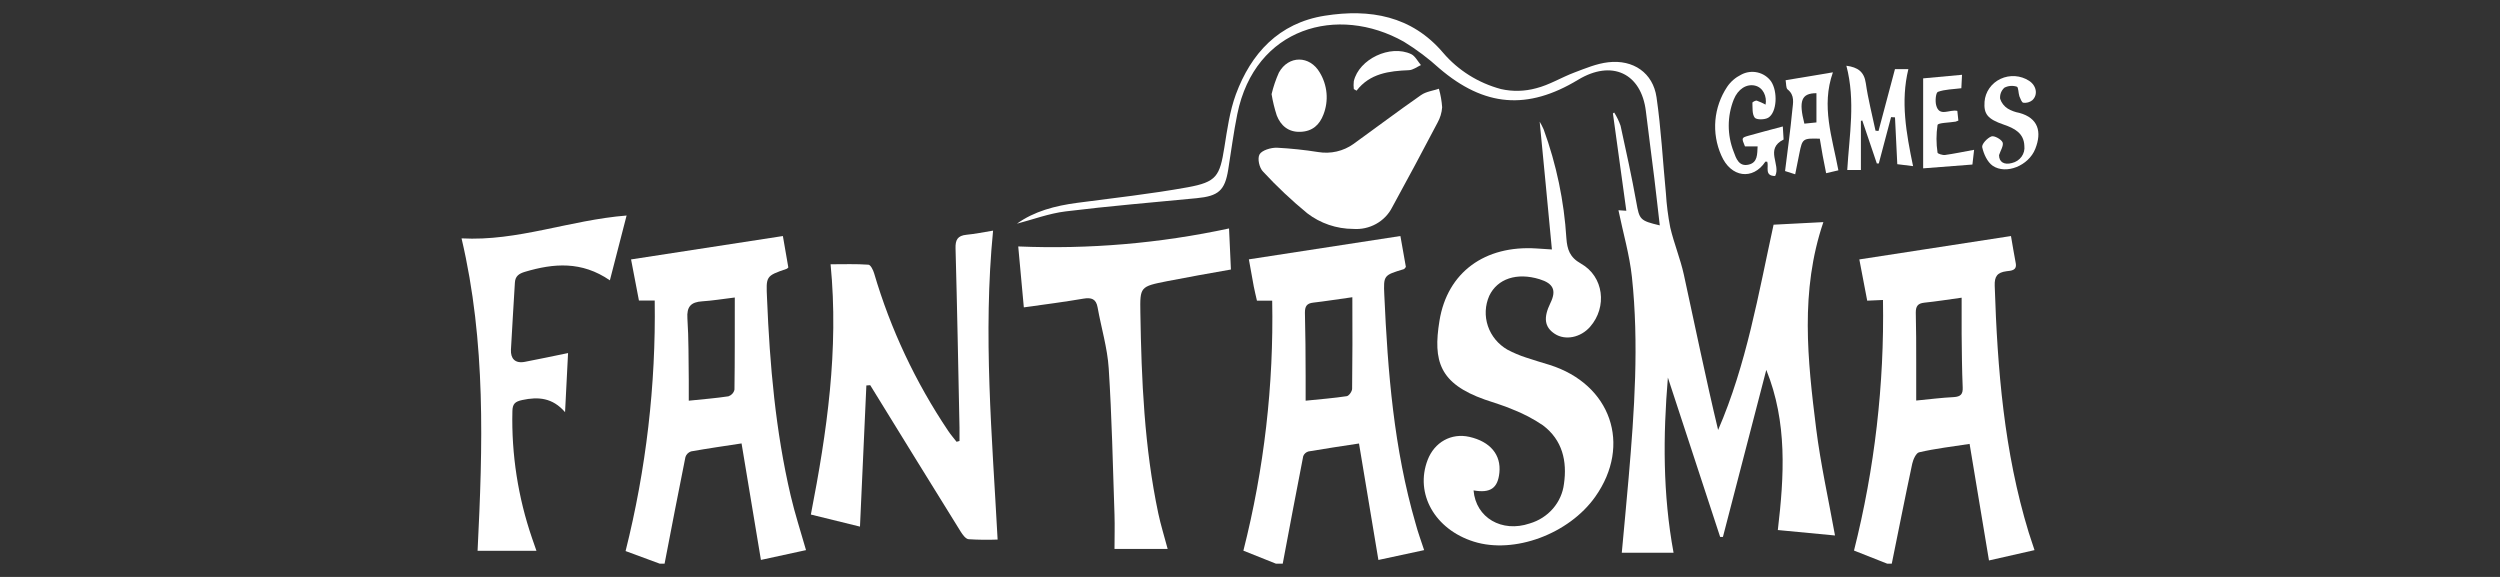 <svg width="130" height="30" viewBox="0 0 130 30" fill="none" xmlns="http://www.w3.org/2000/svg">
<rect x="0" y="0" width="130" height="30" fill="#333333" stroke="none"/>
<g clip-path="url(#clip0_13555_8786)">
<path d="M84.159 10.932L84.569 10.96C84.333 9.243 84.104 7.572 83.872 5.899L83.938 5.851C84.075 6.068 84.186 6.299 84.27 6.54C84.561 7.863 84.85 9.188 85.09 10.52C85.25 11.413 85.268 11.475 86.308 11.72C86.211 10.887 86.123 10.073 86.023 9.259C85.881 8.101 85.725 6.944 85.586 5.786C85.348 3.806 83.815 3.087 82.06 4.149C79.424 5.743 77.181 5.55 74.846 3.555C74.278 3.037 73.66 2.573 73.001 2.169C69.565 0.232 65.26 1.412 64.34 5.931C64.145 6.889 64.022 7.863 63.866 8.829C63.692 9.905 63.362 10.197 62.226 10.306C59.953 10.526 57.675 10.714 55.41 10.993C54.541 11.1 53.698 11.419 52.882 11.631C53.778 10.986 54.865 10.7 56.011 10.548C57.923 10.295 59.846 10.085 61.751 9.74C63.264 9.465 63.428 9.162 63.667 7.663C63.815 6.737 63.944 5.786 64.264 4.909C65.049 2.788 66.488 1.194 68.895 0.816C71.23 0.448 73.405 0.816 75.045 2.747C75.823 3.658 76.873 4.316 78.052 4.632C78.653 4.767 79.281 4.753 79.875 4.59C80.564 4.418 81.189 4.026 81.859 3.774C82.435 3.557 83.023 3.307 83.626 3.238C84.934 3.085 85.955 3.792 86.139 5.055C86.379 6.709 86.465 8.382 86.627 10.047C86.663 10.645 86.738 11.24 86.853 11.829C87.046 12.655 87.378 13.453 87.56 14.28C88.148 16.963 88.694 19.656 89.342 22.359C90.82 18.945 91.433 15.312 92.226 11.684L94.815 11.55C93.597 15.138 93.995 18.72 94.44 22.287C94.672 24.131 95.079 25.952 95.42 27.845L92.447 27.562C92.779 24.741 92.948 21.959 91.847 19.234C91.094 22.132 90.342 25.027 89.592 27.921H89.448L86.73 19.634C86.478 22.67 86.461 25.683 87.025 28.742H84.333C84.452 27.447 84.577 26.14 84.69 24.836C84.989 21.363 85.231 17.884 84.86 14.405C84.737 13.255 84.405 12.124 84.159 10.932Z" fill="white"/>
<path d="M76.625 25.501C76.742 26.925 78.097 27.709 79.544 27.22C80.017 27.081 80.437 26.813 80.753 26.448C81.069 26.082 81.269 25.636 81.326 25.162C81.496 23.992 81.254 22.883 80.227 22.113C79.733 21.779 79.202 21.501 78.642 21.284C78.183 21.086 77.691 20.945 77.207 20.777C74.854 19.943 74.51 18.779 74.852 16.682C75.262 14.148 77.224 12.746 79.897 12.92L80.699 12.972C80.494 10.75 80.278 8.578 80.063 6.327C80.139 6.455 80.207 6.587 80.268 6.723C80.935 8.552 81.334 10.463 81.453 12.399C81.496 12.962 81.619 13.376 82.207 13.706C83.401 14.377 83.585 15.967 82.685 16.993C82.193 17.557 81.394 17.716 80.85 17.361C80.307 17.007 80.252 16.516 80.621 15.759C80.943 15.1 80.779 14.74 80.055 14.518C78.876 14.158 77.866 14.49 77.441 15.383C77.222 15.881 77.197 16.439 77.371 16.954C77.545 17.469 77.905 17.905 78.386 18.183C78.694 18.346 79.017 18.483 79.35 18.591C79.76 18.733 80.17 18.846 80.58 18.975C83.77 19.981 84.862 23.133 82.954 25.83C81.58 27.772 78.735 28.823 76.638 28.164C74.612 27.529 73.563 25.673 74.237 23.917C74.592 22.992 75.467 22.503 76.41 22.717C77.495 22.965 78.064 23.648 77.968 24.582C77.886 25.382 77.505 25.655 76.625 25.501Z" fill="white"/>
<path d="M45.051 20.044C44.941 22.476 44.832 24.907 44.719 27.384L42.165 26.756C43.001 22.46 43.625 18.183 43.19 13.742C43.885 13.742 44.52 13.718 45.154 13.764C45.267 13.764 45.406 14.041 45.455 14.213C46.308 17.114 47.606 19.875 49.305 22.404C49.436 22.602 49.596 22.782 49.742 22.973L49.894 22.931C49.894 22.699 49.894 22.466 49.894 22.234C49.83 19.127 49.773 16.021 49.688 12.914C49.676 12.479 49.787 12.253 50.261 12.207C50.699 12.166 51.134 12.075 51.64 11.993C51.111 17.385 51.589 22.674 51.876 28.057C51.372 28.077 50.868 28.071 50.365 28.039C50.213 28.023 50.051 27.798 49.955 27.643C48.382 25.109 46.814 22.571 45.252 20.03L45.051 20.044Z" fill="white"/>
<path d="M53.239 15.983C53.141 14.904 53.047 13.884 52.948 12.815C56.629 12.969 60.314 12.654 63.91 11.879C63.94 12.566 63.973 13.264 64.008 14.015C62.866 14.213 61.776 14.411 60.693 14.621C59.285 14.9 59.277 14.91 59.299 16.258C59.355 19.759 59.504 23.256 60.232 26.701C60.357 27.295 60.545 27.889 60.718 28.544H57.954C57.954 27.95 57.973 27.356 57.954 26.762C57.868 24.224 57.817 21.683 57.653 19.151C57.585 18.09 57.264 17.046 57.075 15.983C56.997 15.543 56.757 15.46 56.337 15.53C55.339 15.702 54.34 15.829 53.239 15.983Z" fill="white"/>
<path d="M24 12.395C26.921 12.554 29.601 11.447 32.583 11.207C32.282 12.37 32.009 13.427 31.714 14.577C30.244 13.568 28.791 13.69 27.298 14.134C26.973 14.231 26.792 14.367 26.774 14.702C26.71 15.864 26.628 17.025 26.569 18.185C26.548 18.636 26.774 18.912 27.284 18.817C28.018 18.678 28.748 18.52 29.539 18.359L29.383 21.432C28.729 20.676 27.987 20.624 27.161 20.8C26.782 20.882 26.651 20.998 26.645 21.383C26.591 23.626 26.938 25.862 27.669 27.992L27.895 28.641H24.834C25.103 23.228 25.275 17.803 24 12.395Z" fill="white"/>
<path d="M70.369 11.904C69.5 11.901 68.657 11.614 67.978 11.091C67.164 10.422 66.397 9.7 65.685 8.93C65.48 8.732 65.375 8.237 65.498 8.025C65.621 7.814 66.084 7.673 66.396 7.681C67.117 7.719 67.836 7.794 68.548 7.907C68.867 7.96 69.194 7.95 69.508 7.878C69.823 7.805 70.119 7.673 70.379 7.487C71.554 6.641 72.708 5.77 73.895 4.943C74.151 4.764 74.51 4.719 74.823 4.614C74.912 4.929 74.969 5.252 74.992 5.578C74.972 5.86 74.889 6.134 74.75 6.382C73.976 7.858 73.19 9.326 72.39 10.786C72.207 11.146 71.917 11.445 71.557 11.644C71.197 11.844 70.783 11.934 70.369 11.904Z" fill="white"/>
<path d="M99.479 8.639L98.659 8.538C98.618 7.707 98.579 6.905 98.54 6.103L98.335 6.091C98.122 6.895 97.909 7.698 97.697 8.501H97.595L96.838 6.263L96.767 6.287V8.839H96.057C96.164 7.035 96.494 5.244 96.012 3.418C96.611 3.499 96.935 3.731 97.021 4.321C97.14 5.152 97.353 5.972 97.527 6.796L97.683 6.81L98.538 3.594H99.235C98.825 5.273 99.122 6.917 99.479 8.639Z" fill="white"/>
<path d="M91.81 5.44C91.888 5.02 91.685 4.545 91.252 4.45C90.82 4.355 90.375 4.624 90.151 5.184C89.809 6.055 89.809 7.018 90.151 7.889C90.276 8.235 90.424 8.681 90.932 8.56C91.402 8.451 91.373 8.02 91.396 7.612H90.738C90.557 7.174 90.553 7.164 90.918 7.059C91.494 6.895 92.076 6.746 92.706 6.576C92.724 6.851 92.736 7.071 92.747 7.255C91.754 7.75 92.615 8.562 92.308 9.152C91.734 9.152 91.986 8.683 91.898 8.41C91.861 8.41 91.806 8.398 91.797 8.41C91.15 9.384 90 9.237 89.505 8.077C89.251 7.504 89.147 6.879 89.2 6.258C89.254 5.637 89.464 5.038 89.813 4.513C89.994 4.246 90.243 4.03 90.537 3.885C90.795 3.744 91.098 3.702 91.387 3.766C91.676 3.831 91.929 3.998 92.097 4.234C92.451 4.764 92.404 5.838 91.953 6.119C91.775 6.23 91.338 6.238 91.246 6.119C91.103 5.931 91.139 5.608 91.125 5.341C91.125 5.307 91.293 5.214 91.355 5.234C91.511 5.291 91.663 5.36 91.81 5.44Z" fill="white"/>
<path d="M66.122 4.895C66.213 4.511 66.341 4.136 66.503 3.774C67.001 2.872 68.106 2.872 68.629 3.774C68.826 4.101 68.945 4.466 68.979 4.843C69.012 5.219 68.958 5.598 68.821 5.952C68.616 6.491 68.251 6.832 67.622 6.855C66.993 6.879 66.597 6.527 66.392 6.006C66.274 5.643 66.183 5.271 66.122 4.895Z" fill="white"/>
<path d="M103.95 8.067C103.95 8.427 104.217 8.588 104.621 8.477C104.824 8.43 105.002 8.313 105.121 8.148C105.24 7.982 105.292 7.78 105.266 7.58C105.242 6.921 104.75 6.669 104.186 6.477C103.356 6.192 103.149 5.929 103.196 5.289C103.215 5.038 103.302 4.796 103.448 4.588C103.594 4.379 103.794 4.211 104.028 4.101C104.263 3.991 104.523 3.942 104.783 3.959C105.043 3.977 105.294 4.06 105.51 4.2C105.896 4.448 105.99 4.931 105.676 5.216C105.612 5.266 105.538 5.303 105.458 5.325C105.378 5.347 105.295 5.353 105.213 5.343C105.129 5.329 105.059 5.131 105.008 5.006C104.951 4.836 104.963 4.535 104.875 4.507C104.769 4.473 104.657 4.46 104.545 4.469C104.434 4.478 104.325 4.509 104.227 4.561C104.147 4.634 104.085 4.725 104.047 4.825C104.009 4.925 103.996 5.032 104.008 5.139C104.075 5.348 104.216 5.529 104.405 5.649C104.589 5.757 104.791 5.832 105.002 5.869C105.994 6.137 106.185 6.859 105.834 7.742C105.484 8.625 104.311 9.087 103.622 8.621C103.337 8.423 103.153 8.006 103.075 7.657C103.038 7.499 103.337 7.174 103.555 7.093C103.696 7.039 104.075 7.245 104.137 7.408C104.198 7.57 104.02 7.845 103.95 8.067Z" fill="white"/>
<path d="M102.653 7.79L102.566 8.556L100.004 8.754V4.075L102.025 3.889L101.99 4.588C101.554 4.644 101.136 4.644 100.773 4.776C100.662 4.816 100.623 5.242 100.678 5.461C100.838 6.109 101.373 5.671 101.781 5.766C101.798 5.927 101.816 6.103 101.835 6.271C101.789 6.292 101.741 6.31 101.693 6.325C101.365 6.382 100.779 6.38 100.752 6.501C100.68 6.978 100.68 7.462 100.752 7.938C100.752 7.99 101.017 8.077 101.144 8.059C101.613 7.994 102.087 7.893 102.653 7.79Z" fill="white"/>
<path d="M70.398 4.632C70.382 4.496 70.382 4.358 70.398 4.222C70.666 3.075 72.29 2.297 73.385 2.816C73.59 2.917 73.723 3.19 73.889 3.384C73.684 3.477 73.479 3.642 73.262 3.65C72.237 3.691 71.236 3.814 70.541 4.715L70.398 4.632Z" fill="white"/>
<path d="M105.49 27.679C104.211 23.493 103.864 19.189 103.725 14.854C103.71 14.381 103.85 14.167 104.34 14.104C104.559 14.076 104.891 14.078 104.819 13.688C104.733 13.233 104.657 12.775 104.571 12.274L96.685 13.49C96.837 14.282 96.968 14.959 97.095 15.635L97.915 15.599C97.989 19.987 97.483 24.366 96.408 28.629L98.138 29.312H98.372C98.725 27.578 99.067 25.843 99.436 24.113C99.485 23.889 99.641 23.545 99.799 23.519C100.648 23.321 101.515 23.224 102.419 23.083C102.757 25.121 103.087 27.099 103.427 29.144L105.795 28.606C105.682 28.249 105.578 27.966 105.49 27.679ZM101.584 20.65C100.969 20.68 100.354 20.759 99.643 20.828C99.643 20.105 99.643 19.472 99.643 18.848C99.643 17.983 99.643 17.118 99.621 16.254C99.621 15.928 99.721 15.775 100.067 15.739C100.682 15.676 101.297 15.577 102.005 15.48C102.005 16.175 102.005 16.771 102.005 17.367C102.015 18.29 102.021 19.21 102.06 20.139C102.076 20.488 101.968 20.63 101.584 20.65Z" fill="white"/>
<path d="M41.116 25.776C40.328 22.41 40.027 18.977 39.886 15.532C39.834 14.355 39.812 14.355 40.911 13.977C40.927 13.977 40.939 13.954 40.993 13.908C40.907 13.403 40.814 12.873 40.71 12.274L32.815 13.49C32.969 14.282 33.1 14.956 33.225 15.629H34.045C34.109 20.015 33.6 24.392 32.53 28.655L34.31 29.312H34.558C34.914 27.465 35.269 25.618 35.642 23.768C35.663 23.701 35.7 23.639 35.751 23.587C35.802 23.536 35.864 23.497 35.933 23.473C36.79 23.321 37.653 23.196 38.561 23.058C38.9 25.097 39.228 27.073 39.568 29.116L41.913 28.606C41.63 27.616 41.333 26.707 41.116 25.776ZM38.192 20.262C38.175 20.34 38.137 20.414 38.082 20.474C38.027 20.535 37.957 20.581 37.879 20.608C37.231 20.707 36.573 20.757 35.816 20.836C35.816 20.43 35.816 20.099 35.816 19.769C35.8 18.698 35.816 17.625 35.745 16.557C35.704 15.951 35.921 15.706 36.522 15.668C37.024 15.637 37.52 15.555 38.209 15.47C38.207 17.149 38.213 18.706 38.192 20.262Z" fill="white"/>
<path d="M73.61 27.22C72.481 23.331 72.163 19.341 71.984 15.34C71.937 14.312 71.956 14.312 72.995 13.997C73.026 13.997 73.049 13.944 73.106 13.882C73.016 13.383 72.923 12.857 72.821 12.273L64.941 13.486C65.037 14.021 65.113 14.463 65.197 14.902C65.242 15.14 65.304 15.375 65.361 15.635H66.154C66.239 20.012 65.735 24.383 64.656 28.635L66.349 29.311H66.702C67.054 27.445 67.403 25.58 67.768 23.719C67.79 23.66 67.826 23.608 67.874 23.566C67.921 23.523 67.978 23.492 68.04 23.475C68.897 23.327 69.76 23.202 70.668 23.062C71.009 25.099 71.337 27.079 71.677 29.118L74.055 28.606C73.895 28.119 73.731 27.677 73.61 27.22ZM70.31 20.216C70.31 20.351 70.146 20.585 70.031 20.601C69.361 20.703 68.684 20.755 67.893 20.836C67.893 20.345 67.893 19.939 67.893 19.533C67.893 18.442 67.882 17.355 67.856 16.258C67.856 15.938 67.944 15.773 68.293 15.736C68.907 15.666 69.522 15.567 70.322 15.456C70.33 17.136 70.33 18.676 70.31 20.216Z" fill="white"/>
<path d="M95.311 3.761L92.852 4.172C92.888 4.37 92.864 4.568 92.954 4.65C93.344 4.955 93.235 5.362 93.2 5.727C93.102 6.77 92.956 7.81 92.823 8.895L93.35 9.063C93.427 8.667 93.497 8.323 93.567 7.978C93.723 7.204 93.743 7.186 94.629 7.212C94.676 7.495 94.725 7.79 94.778 8.083C94.832 8.376 94.891 8.661 94.959 9.006L95.596 8.857C95.277 7.142 94.69 5.525 95.311 3.761ZM94.455 6.366L93.827 6.43C93.524 5.242 93.671 4.846 94.455 4.846V6.366Z" fill="white"/>
</g>
<defs>
<clipPath id="clip0_13555_8786">
<rect width="130" height="30" fill="white"/>
</clipPath>
</defs>
</svg>
